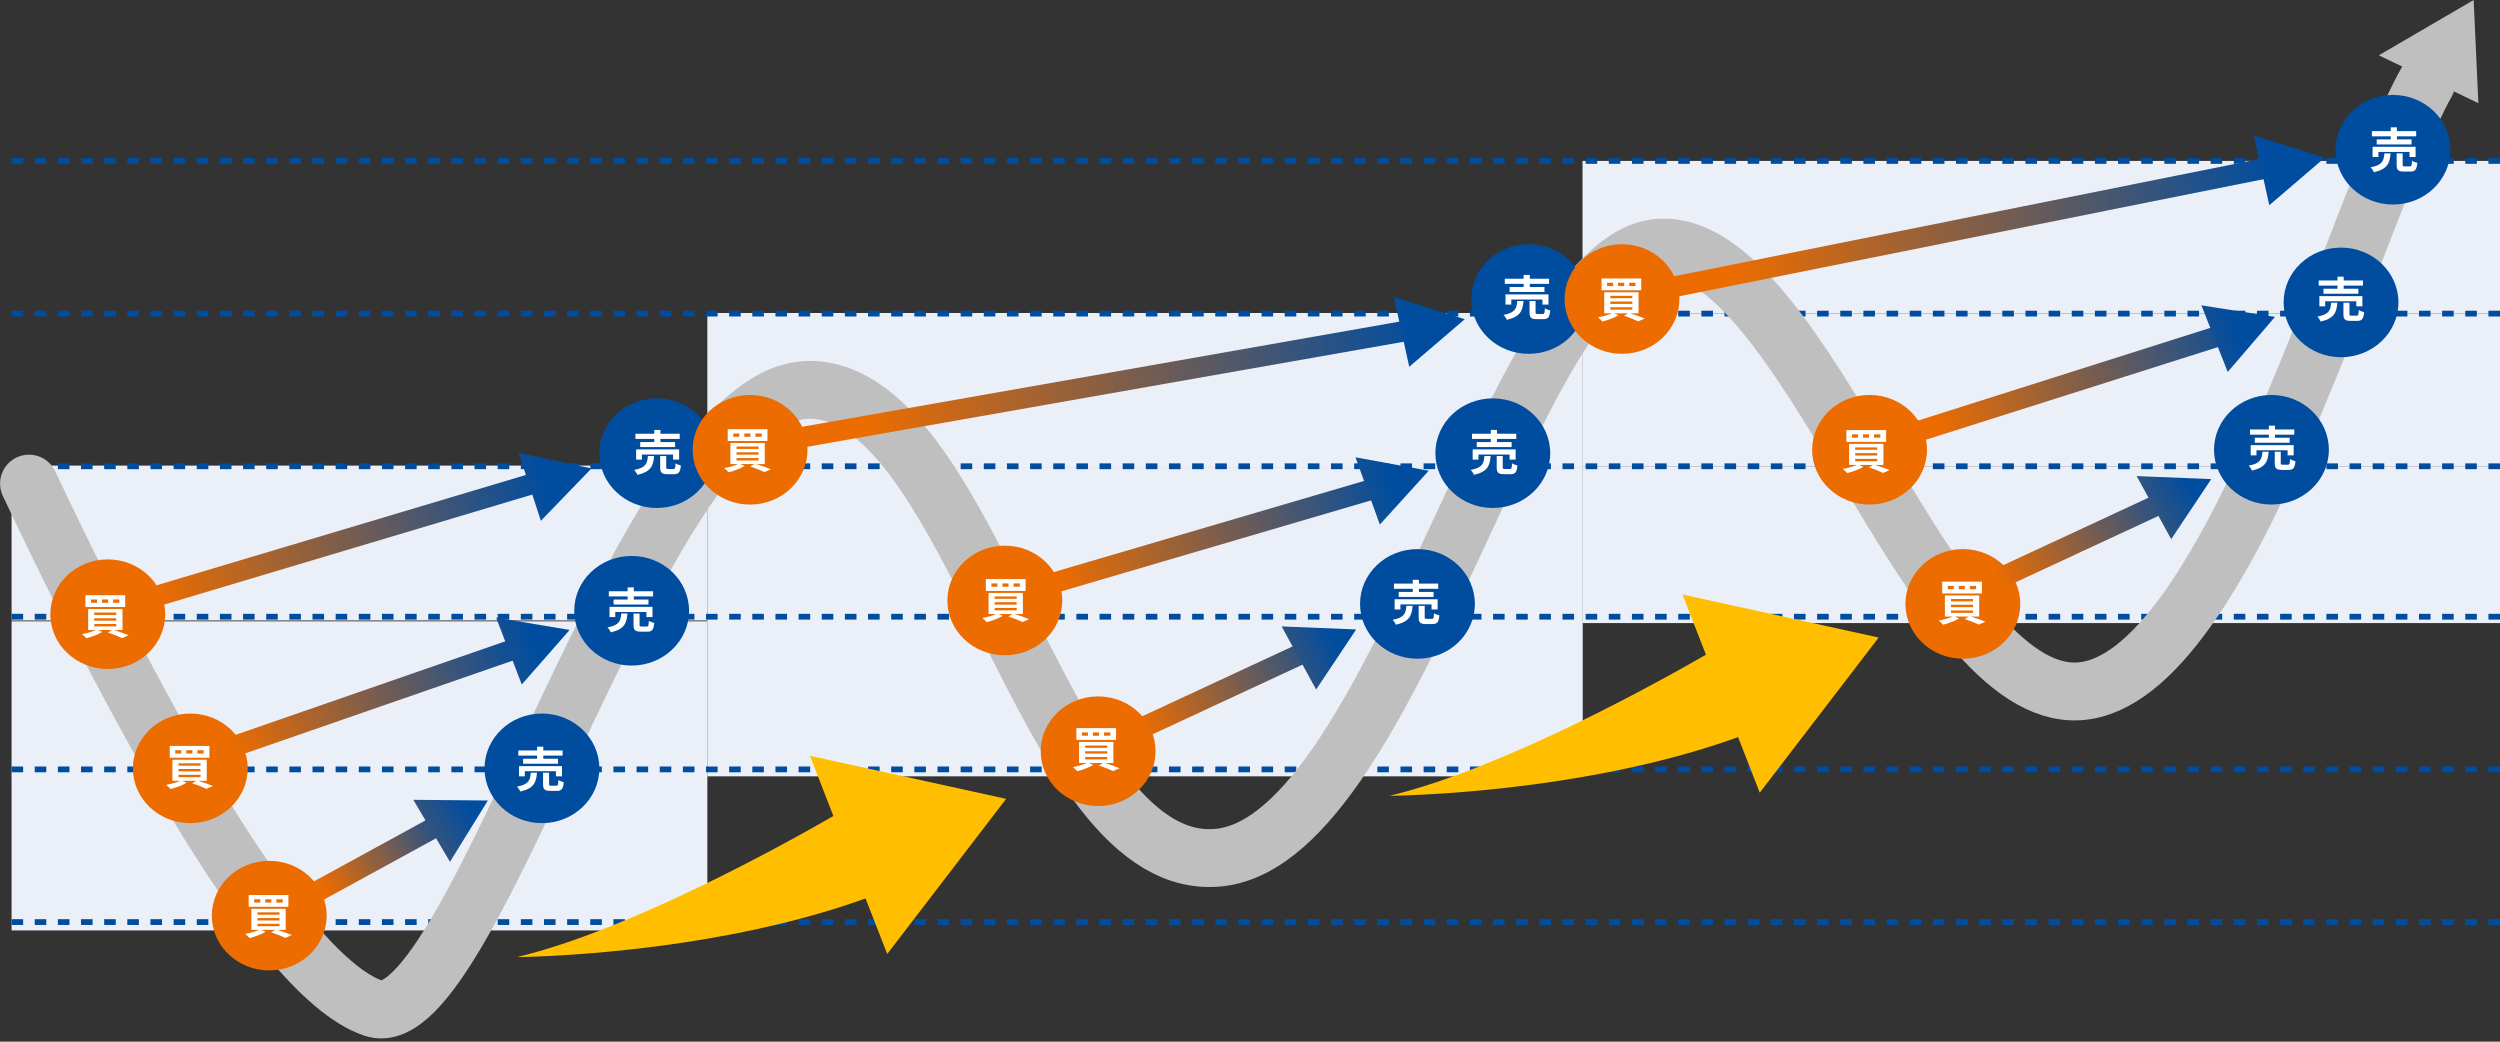 <svg width="432" height="180" viewBox="0 0 432 180" fill="none" xmlns="http://www.w3.org/2000/svg">
<rect x="0" y="0" width="432" height="180" fill="#333333" stroke="none"/>
<path d="M122.231 134.023H2V160.779H122.231V134.023Z" fill="#EBEFF8"/>
<path d="M122.231 107.367H2V134.123H122.231V107.367Z" fill="#EBEFF8"/>
<path d="M122.231 80.457H2V107.213H122.231V80.457Z" fill="#EBEFF8"/>
<path d="M273.494 107.396H122.231V134.152H273.494V107.396Z" fill="#EBEFF8"/>
<path d="M273.494 80.738H122.231V107.494H273.494V80.738Z" fill="#EBEFF8"/>
<path d="M273.494 54.086H122.231V80.842H273.494V54.086Z" fill="#EBEFF8"/>
<path d="M432 80.572H273.461V107.668H432V80.572Z" fill="#EBEFF8"/>
<path d="M432 54.191H273.461V80.574H432V54.191Z" fill="#EBEFF8"/>
<path d="M432 27.809H273.461V54.191H432V27.809Z" fill="#EBEFF8"/>
<path d="M431.999 159.334H2" stroke="#004DA0" stroke-miterlimit="10" stroke-dasharray="2 2"/>
<path d="M431.999 132.951H2" stroke="#004DA0" stroke-miterlimit="10" stroke-dasharray="2 2"/>
<path d="M431.999 106.568H2" stroke="#004DA0" stroke-miterlimit="10" stroke-dasharray="2 2"/>
<path d="M431.999 80.572H2" stroke="#004DA0" stroke-miterlimit="10" stroke-dasharray="2 2"/>
<path d="M431.999 54.191H2" stroke="#004DA0" stroke-miterlimit="10" stroke-dasharray="2 2"/>
<path d="M431.999 27.807H2" stroke="#004DA0" stroke-miterlimit="10" stroke-dasharray="2 2"/>
<path d="M5.013 83.568C20.619 116.616 47.145 168.293 64.505 174.212C81.866 180.132 111.008 67.367 139.84 67.367C168.671 67.367 180.142 151.719 210.834 148.167C241.525 144.615 261.676 44.281 286.788 42.801C311.899 41.322 333.29 121.234 359.332 119.458C385.373 117.682 407.099 35.769 419.286 14.262" stroke="#BFBFBF" stroke-width="10" stroke-linecap="round" stroke-linejoin="round"/>
<path d="M18.623 115.604C24.102 115.604 28.544 111.364 28.544 106.133C28.544 100.902 24.102 96.662 18.623 96.662C13.144 96.662 8.703 100.902 8.703 106.133C8.703 111.364 13.144 115.604 18.623 115.604Z" fill="#EC6C00"/>
<path d="M32.884 142.241C38.363 142.241 42.804 138.001 42.804 132.77C42.804 127.539 38.363 123.299 32.884 123.299C27.405 123.299 22.963 127.539 22.963 132.77C22.963 138.001 27.405 142.241 32.884 142.241Z" fill="#EC6C00"/>
<path d="M46.525 167.692C52.004 167.692 56.445 163.452 56.445 158.221C56.445 152.99 52.004 148.75 46.525 148.75C41.046 148.75 36.604 152.99 36.604 158.221C36.604 163.452 41.046 167.692 46.525 167.692Z" fill="#EC6C00"/>
<path d="M93.647 142.241C99.126 142.241 103.568 138.001 103.568 132.77C103.568 127.539 99.126 123.299 93.647 123.299C88.168 123.299 83.727 127.539 83.727 132.77C83.727 138.001 88.168 142.241 93.647 142.241Z" fill="#004DA0"/>
<path d="M109.149 115.01C114.628 115.01 119.069 110.77 119.069 105.539C119.069 100.309 114.628 96.068 109.149 96.068C103.67 96.068 99.228 100.309 99.228 105.539C99.228 110.77 103.67 115.01 109.149 115.01Z" fill="#004DA0"/>
<path d="M113.488 87.78C118.967 87.78 123.409 83.54 123.409 78.309C123.409 73.078 118.967 68.838 113.488 68.838C108.009 68.838 103.568 73.078 103.568 78.309C103.568 83.54 108.009 87.78 113.488 87.78Z" fill="#004DA0"/>
<path d="M129.609 87.19C135.088 87.19 139.53 82.95 139.53 77.719C139.53 72.488 135.088 68.248 129.609 68.248C124.13 68.248 119.688 72.488 119.688 77.719C119.688 82.95 124.13 87.19 129.609 87.19Z" fill="#EC6C00"/>
<path d="M173.631 113.233C179.11 113.233 183.552 108.993 183.552 103.762C183.552 98.531 179.11 94.291 173.631 94.291C168.152 94.291 163.711 98.531 163.711 103.762C163.711 108.993 168.152 113.233 173.631 113.233Z" fill="#EC6C00"/>
<path d="M189.752 139.282C195.231 139.282 199.673 135.042 199.673 129.811C199.673 124.58 195.231 120.34 189.752 120.34C184.273 120.34 179.832 124.58 179.832 129.811C179.832 135.042 184.273 139.282 189.752 139.282Z" fill="#EC6C00"/>
<path d="M244.935 113.825C250.414 113.825 254.856 109.585 254.856 104.354C254.856 99.123 250.414 94.883 244.935 94.883C239.456 94.883 235.015 99.123 235.015 104.354C235.015 109.585 239.456 113.825 244.935 113.825Z" fill="#004DA0"/>
<path d="M257.956 87.78C263.435 87.78 267.877 83.54 267.877 78.309C267.877 73.078 263.435 68.838 257.956 68.838C252.477 68.838 248.036 73.078 248.036 78.309C248.036 83.54 252.477 87.78 257.956 87.78Z" fill="#004DA0"/>
<path d="M264.157 61.143C269.636 61.143 274.077 56.903 274.077 51.672C274.077 46.441 269.636 42.201 264.157 42.201C258.678 42.201 254.236 46.441 254.236 51.672C254.236 56.903 258.678 61.143 264.157 61.143Z" fill="#004DA0"/>
<path d="M280.277 61.143C285.756 61.143 290.198 56.903 290.198 51.672C290.198 46.441 285.756 42.201 280.277 42.201C274.799 42.201 270.357 46.441 270.357 51.672C270.357 56.903 274.799 61.143 280.277 61.143Z" fill="#EC6C00"/>
<path d="M323.06 87.19C328.539 87.19 332.98 82.95 332.98 77.719C332.98 72.488 328.539 68.248 323.06 68.248C317.581 68.248 313.139 72.488 313.139 77.719C313.139 82.95 317.581 87.19 323.06 87.19Z" fill="#EC6C00"/>
<path d="M339.181 113.825C344.66 113.825 349.102 109.585 349.102 104.354C349.102 99.123 344.66 94.883 339.181 94.883C333.702 94.883 329.26 99.123 329.26 104.354C329.26 109.585 333.702 113.825 339.181 113.825Z" fill="#EC6C00"/>
<path d="M392.504 87.19C397.983 87.19 402.424 82.95 402.424 77.719C402.424 72.488 397.983 68.248 392.504 68.248C387.025 68.248 382.583 72.488 382.583 77.719C382.583 82.95 387.025 87.19 392.504 87.19Z" fill="#004DA0"/>
<path d="M404.529 61.727C410.008 61.727 414.449 57.487 414.449 52.256C414.449 47.026 410.008 42.785 404.529 42.785C399.05 42.785 394.608 47.026 394.608 52.256C394.608 57.487 399.05 61.727 404.529 61.727Z" fill="#004DA0"/>
<path d="M413.503 35.344C418.982 35.344 423.423 31.104 423.423 25.873C423.423 20.643 418.982 16.402 413.503 16.402C408.024 16.402 403.582 20.643 403.582 25.873C403.582 31.104 408.024 35.344 413.503 35.344Z" fill="#004DA0"/>
<path d="M247.08 54.647L136.093 74.189L136.768 77.682L247.754 58.14L247.08 54.647Z" fill="url(#paint0_linear_1418_24282)"/>
<path d="M285.486 52.133L284.705 48.659L393.539 26.852L394.327 30.32L285.486 52.133Z" fill="url(#paint1_linear_1418_24282)"/>
<path d="M238.907 82.167L175.123 100.9L176.216 104.295L240.001 85.561L238.907 82.167Z" fill="url(#paint2_linear_1418_24282)"/>
<path d="M387.171 54.995L325.177 74.66L326.35 78.031L388.345 58.365L387.171 54.995Z" fill="url(#paint3_linear_1418_24282)"/>
<path d="M227.156 109.935L190.371 127.025L191.999 130.219L228.784 113.128L227.156 109.935Z" fill="url(#paint4_linear_1418_24282)"/>
<path d="M373.902 84.773L337.117 101.863L338.745 105.057L375.53 87.966L373.902 84.773Z" fill="url(#paint5_linear_1418_24282)"/>
<path d="M33.535 133.248L32.233 129.921L88.675 110.346L89.977 113.678L33.535 133.248Z" fill="url(#paint6_linear_1418_24282)"/>
<path d="M53.766 156.66L51.925 153.576L74.804 141.062L76.646 144.147L53.766 156.66Z" fill="url(#paint7_linear_1418_24282)"/>
<path d="M253.107 55.164L243.516 63.38L240.862 51.34L253.114 55.164H253.107Z" fill="url(#paint8_linear_1418_24282)"/>
<path d="M93.285 81.35L21.982 102.656L23.094 106.046L94.397 84.739L93.285 81.35Z" fill="url(#paint9_linear_1418_24282)"/>
<path d="M102.198 80.951L93.462 89.996L89.624 78.252L102.198 80.951Z" fill="url(#paint10_linear_1418_24282)"/>
<path d="M401.723 27.248L392.131 35.464L389.478 23.424L401.723 27.248Z" fill="url(#paint11_linear_1418_24282)"/>
<path d="M246.877 81.346L238.438 90.645L234.222 79.019L246.877 81.346Z" fill="url(#paint12_linear_1418_24282)"/>
<path d="M427.449 0L428.261 17.826L411.061 9.558L427.449 0Z" fill="#BFBFBF"/>
<path d="M393.117 54.755L384.951 64.273L380.4 52.766L393.117 54.755Z" fill="url(#paint13_linear_1418_24282)"/>
<path d="M234.346 108.771L227.426 119.154L221.468 108.244L234.346 108.771Z" fill="url(#paint14_linear_1418_24282)"/>
<path d="M382.099 82.793L375.179 93.175L369.22 82.266L382.099 82.793Z" fill="url(#paint15_linear_1418_24282)"/>
<path d="M98.434 108.85L90.162 118.285L85.735 106.73L98.427 108.85H98.434Z" fill="url(#paint16_linear_1418_24282)"/>
<path d="M84.303 138.325L77.756 148.921L71.419 138.207L84.303 138.325Z" fill="url(#paint17_linear_1418_24282)"/>
<path d="M19.696 108.868C20.614 109.152 21.618 109.513 22.226 109.773L21.104 110.265C20.564 109.992 19.609 109.608 18.661 109.306L19.361 108.874H16.937L17.693 109.199C16.962 109.655 15.827 110.052 14.922 110.294C14.748 110.093 14.376 109.738 14.159 109.572C15.009 109.424 15.957 109.158 16.571 108.874H15.232V105.233H21.166V108.874H19.69L19.696 108.868ZM21.631 104.89H14.767V102.848H21.631V104.89ZM16.77 103.588H15.728V104.162H16.77V103.588ZM16.286 106.257H20.093V105.849H16.286V106.257ZM16.286 107.252H20.093V106.837H16.286V107.252ZM16.286 108.246H20.093V107.832H16.286V108.246ZM18.685 103.588H17.631V104.162H18.685V103.588ZM20.639 103.588H19.547V104.162H20.639V103.588Z" fill="white"/>
<path d="M34.254 134.918C35.172 135.203 36.176 135.564 36.784 135.824L35.662 136.315C35.123 136.043 34.168 135.658 33.219 135.357L33.92 134.924H31.495L32.252 135.25C31.52 135.706 30.385 136.102 29.48 136.345C29.307 136.144 28.934 135.789 28.718 135.623C29.567 135.475 30.516 135.209 31.13 134.924H29.79V131.284H35.724V134.924H34.248L34.254 134.918ZM36.189 130.941H29.325V128.898H36.189V130.941ZM31.328 129.638H30.286V130.213H31.328V129.638ZM30.844 132.308H34.651V131.9H30.844V132.308ZM30.844 133.302H34.651V132.888H30.844V133.302ZM30.844 134.297H34.651V133.883H30.844V134.297ZM33.244 129.638H32.19V130.213H33.244V129.638ZM35.197 129.638H34.106V130.213H35.197V129.638Z" fill="white"/>
<path d="M47.901 160.672C48.819 160.957 49.823 161.318 50.431 161.578L49.309 162.069C48.769 161.797 47.814 161.412 46.866 161.11L47.566 160.678H45.142L45.898 161.004C45.167 161.46 44.032 161.856 43.127 162.099C42.953 161.898 42.581 161.543 42.364 161.377C43.214 161.229 44.162 160.962 44.776 160.678H43.437V157.038H49.371V160.678H47.895L47.901 160.672ZM49.836 156.695H42.972V154.652H49.836V156.695ZM44.975 155.392H43.933V155.966H44.975V155.392ZM44.491 158.062H48.298V157.653H44.491V158.062ZM44.491 159.056H48.298V158.642H44.491V159.056ZM44.491 160.051H48.298V159.636H44.491V160.051ZM46.891 155.392H45.836V155.966H46.891V155.392ZM48.844 155.392H47.752V155.966H48.844V155.392Z" fill="white"/>
<path d="M130.682 80.186C131.599 80.47 132.604 80.831 133.211 81.092L132.089 81.583C131.55 81.311 130.595 80.926 129.646 80.624L130.347 80.192H127.923L128.679 80.517C127.947 80.973 126.813 81.37 125.907 81.613C125.734 81.411 125.362 81.056 125.145 80.891C125.994 80.743 126.943 80.476 127.557 80.192H126.217V76.552H132.151V80.192H130.675L130.682 80.186ZM132.616 76.208H125.752V74.166H132.616V76.208ZM127.755 74.906H126.713V75.48H127.755V74.906ZM127.271 77.576H131.079V77.167H127.271V77.576ZM127.271 78.57H131.079V78.156H127.271V78.57ZM127.271 79.564H131.079V79.15H127.271V79.564ZM129.671 74.906H128.617V75.48H129.671V74.906ZM131.624 74.906H130.533V75.48H131.624V74.906Z" fill="white"/>
<path d="M175.287 106.088C176.205 106.373 177.209 106.734 177.817 106.994L176.694 107.485C176.155 107.213 175.2 106.828 174.251 106.526L174.952 106.094H172.528L173.284 106.42C172.553 106.876 171.418 107.272 170.513 107.515C170.339 107.314 169.967 106.959 169.75 106.793C170.599 106.645 171.548 106.378 172.162 106.094H170.823V102.454H176.756V106.094H175.281L175.287 106.088ZM177.221 102.111H170.358V100.068H177.221V102.111ZM172.36 100.808H171.319V101.382H172.36V100.808ZM171.877 103.478H175.684V103.07H171.877V103.478ZM171.877 104.472H175.684V104.058H171.877V104.472ZM171.877 105.467H175.684V105.053H171.877V105.467ZM174.276 100.808H173.222V101.382H174.276V100.808ZM176.229 100.808H175.138V101.382H176.229V100.808Z" fill="white"/>
<path d="M190.925 131.844C191.842 132.128 192.847 132.489 193.455 132.75L192.332 133.241C191.793 132.969 190.838 132.584 189.889 132.282L190.59 131.85H188.166L188.922 132.176C188.19 132.632 187.056 133.028 186.151 133.271C185.977 133.07 185.605 132.714 185.388 132.549C186.237 132.401 187.186 132.134 187.8 131.85H186.461V128.21H192.394V131.85H190.919L190.925 131.844ZM192.859 127.866H185.996V125.824H192.859V127.866ZM187.998 126.564H186.957V127.138H187.998V126.564ZM187.515 129.234H191.322V128.825H187.515V129.234ZM187.515 130.228H191.322V129.814H187.515V130.228ZM187.515 131.223H191.322V130.808H187.515V131.223ZM189.914 126.564H188.86V127.138H189.914V126.564ZM191.867 126.564H190.776V127.138H191.867V126.564Z" fill="white"/>
<path d="M281.673 54.137C282.591 54.421 283.595 54.782 284.203 55.043L283.08 55.534C282.541 55.262 281.586 54.877 280.637 54.575L281.338 54.143H278.914L279.67 54.469C278.939 54.925 277.804 55.321 276.899 55.564C276.725 55.362 276.353 55.007 276.136 54.842C276.985 54.694 277.934 54.427 278.548 54.143H277.209V50.503H283.142V54.143H281.667L281.673 54.137ZM283.607 50.159H276.744V48.117H283.607V50.159ZM278.746 48.857H277.705V49.431H278.746V48.857ZM278.263 51.527H282.07V51.118H278.263V51.527ZM278.263 52.521H282.07V52.107H278.263V52.521ZM278.263 53.516H282.07V53.101H278.263V53.516ZM280.662 48.857H279.608V49.431H280.662V48.857ZM282.615 48.857H281.524V49.431H282.615V48.857Z" fill="white"/>
<path d="M323.984 80.331C324.902 80.615 325.906 80.976 326.514 81.236L325.391 81.728C324.852 81.455 323.897 81.07 322.948 80.769L323.649 80.337H321.225L321.981 80.662C321.25 81.118 320.115 81.514 319.21 81.757C319.036 81.556 318.664 81.201 318.447 81.035C319.296 80.887 320.245 80.621 320.859 80.337H319.52V76.696H325.453V80.337H323.978L323.984 80.331ZM325.918 76.353H319.055V74.311H325.918V76.353ZM321.057 75.05H320.016V75.625H321.057V75.05ZM320.574 77.72H324.381V77.312H320.574V77.72ZM320.574 78.715H324.381V78.3H320.574V78.715ZM320.574 79.709H324.381V79.295H320.574V79.709ZM322.973 75.05H321.919V75.625H322.973V75.05ZM324.926 75.05H323.835V75.625H324.926V75.05Z" fill="white"/>
<path d="M340.539 106.53C341.457 106.814 342.461 107.175 343.069 107.435L341.946 107.927C341.407 107.654 340.452 107.27 339.503 106.968L340.204 106.536H337.78L338.536 106.861C337.804 107.317 336.67 107.714 335.765 107.956C335.591 107.755 335.219 107.4 335.002 107.234C335.851 107.086 336.8 106.82 337.414 106.536H336.075V102.895H342.008V106.536H340.533L340.539 106.53ZM342.473 102.552H335.61V100.51H342.473V102.552ZM337.612 101.25H336.571V101.824H337.612V101.25ZM337.129 103.919H340.936V103.511H337.129V103.919ZM337.129 104.914H340.936V104.499H337.129V104.914ZM337.129 105.908H340.936V105.494H337.129V105.908ZM339.528 101.25H338.474V101.824H339.528V101.25ZM341.481 101.25H340.39V101.824H341.481V101.25Z" fill="white"/>
<path d="M113.03 78.8C112.893 80.469 112.509 81.517 110.14 82.055C110.047 81.801 109.787 81.41 109.576 81.203C111.634 80.824 111.851 80.078 111.957 78.8H113.036H113.03ZM113.054 75.846H109.805V74.952H113.054V74.295H114.121V74.952H117.457V75.846H114.121V76.385H116.657V77.249H110.63V76.385H113.054V75.846ZM116.303 79.421V78.545H110.921V79.421H109.923V77.657H117.351V79.421H116.309H116.303ZM116.353 81.049C116.638 81.049 116.694 80.907 116.725 80.06C116.936 80.22 117.376 80.368 117.655 80.433C117.543 81.629 117.271 81.937 116.458 81.937H115.336C114.332 81.937 114.077 81.653 114.077 80.765V78.8H115.119V80.747C115.119 81.013 115.169 81.043 115.485 81.043H116.353V81.049Z" fill="white"/>
<path d="M263.258 52.011C263.121 53.68 262.737 54.727 260.368 55.266C260.275 55.012 260.015 54.621 259.804 54.414C261.862 54.035 262.079 53.289 262.185 52.011H263.264H263.258ZM263.282 49.057H260.033V48.163H263.282V47.506H264.349V48.163H267.685V49.057H264.349V49.595H266.885V50.46H260.858V49.595H263.282V49.057ZM266.531 52.632V51.756H261.149V52.632H260.151V50.868H267.579V52.632H266.538H266.531ZM266.581 54.26C266.866 54.26 266.922 54.118 266.953 53.271C267.164 53.431 267.604 53.579 267.883 53.644C267.771 54.84 267.499 55.148 266.686 55.148H265.564C264.56 55.148 264.305 54.864 264.305 53.976V52.011H265.347V53.958C265.347 54.224 265.397 54.254 265.713 54.254H266.581V54.26Z" fill="white"/>
<path d="M257.584 78.8C257.448 80.469 257.063 81.517 254.695 82.055C254.602 81.801 254.341 81.41 254.13 81.203C256.189 80.824 256.406 80.078 256.511 78.8H257.59H257.584ZM257.609 75.846H254.36V74.952H257.609V74.295H258.675V74.952H262.011V75.846H258.675V76.385H261.211V77.249H255.184V76.385H257.609V75.846ZM260.858 79.421V78.545H255.476V79.421H254.478V77.657H261.906V79.421H260.864H260.858ZM260.907 81.049C261.193 81.049 261.248 80.907 261.279 80.06C261.49 80.22 261.93 80.368 262.209 80.433C262.098 81.629 261.825 81.937 261.013 81.937H259.89C258.886 81.937 258.632 81.653 258.632 80.765V78.8H259.673V80.747C259.673 81.013 259.723 81.043 260.039 81.043H260.907V81.049Z" fill="white"/>
<path d="M244.099 104.696C243.962 106.365 243.578 107.413 241.209 107.952C241.116 107.697 240.856 107.307 240.645 107.099C242.704 106.721 242.921 105.975 243.026 104.696H244.105H244.099ZM244.123 101.742H240.874V100.848H244.123V100.191H245.19V100.848H248.526V101.742H245.19V102.281H247.726V103.145H241.699V102.281H244.123V101.742ZM247.372 105.318V104.442H241.991V105.318H240.992V103.554H248.42V105.318H247.379H247.372ZM247.422 106.945C247.707 106.945 247.763 106.803 247.794 105.957C248.005 106.117 248.445 106.265 248.724 106.33C248.612 107.526 248.34 107.833 247.527 107.833H246.405C245.401 107.833 245.146 107.549 245.146 106.661V104.696H246.188V106.644C246.188 106.91 246.238 106.94 246.554 106.94H247.422V106.945Z" fill="white"/>
<path d="M413.091 26.509C412.955 28.178 412.57 29.226 410.202 29.764C410.109 29.51 409.849 29.119 409.638 28.912C411.696 28.533 411.913 27.787 412.019 26.509H413.097H413.091ZM413.116 23.555H409.867V22.661H413.116V22.004H414.183V22.661H417.518V23.555H414.183V24.093H416.718V24.958H410.692V24.093H413.116V23.555ZM416.365 27.13V26.254H410.983V27.13H409.985V25.366H417.413V27.13H416.371H416.365ZM416.415 28.758C416.7 28.758 416.756 28.616 416.787 27.769C416.997 27.929 417.438 28.077 417.717 28.142C417.605 29.338 417.332 29.646 416.52 29.646H415.398C414.393 29.646 414.139 29.362 414.139 28.474V26.509H415.181V28.456C415.181 28.722 415.23 28.752 415.547 28.752H416.415V28.758Z" fill="white"/>
<path d="M403.896 52.309C403.76 53.979 403.376 55.026 401.007 55.565C400.914 55.31 400.654 54.92 400.443 54.713C402.501 54.334 402.718 53.588 402.824 52.309H403.903H403.896ZM403.921 49.356H400.672V48.462H403.921V47.805H404.988V48.462H408.324V49.356H404.988V49.894H407.524V50.758H401.497V49.894H403.921V49.356ZM407.17 52.931V52.055H401.788V52.931H400.79V51.167H408.218V52.931H407.176H407.17ZM407.22 54.559C407.505 54.559 407.561 54.417 407.592 53.57C407.803 53.73 408.243 53.878 408.522 53.943C408.41 55.139 408.138 55.447 407.325 55.447H406.203C405.199 55.447 404.944 55.163 404.944 54.275V52.309H405.986V54.257C405.986 54.523 406.036 54.553 406.352 54.553H407.22V54.559Z" fill="white"/>
<path d="M392.026 78.061C391.89 79.731 391.506 80.778 389.137 81.317C389.044 81.062 388.784 80.672 388.573 80.465C390.631 80.086 390.848 79.34 390.954 78.061H392.033H392.026ZM392.051 75.108H388.802V74.214H392.051V73.557H393.118V74.214H396.453V75.108H393.118V75.646H395.654V76.51H389.627V75.646H392.051V75.108ZM395.3 78.683V77.807H389.918V78.683H388.92V76.919H396.348V78.683H395.306H395.3ZM395.35 80.311C395.635 80.311 395.691 80.169 395.722 79.322C395.933 79.482 396.373 79.63 396.652 79.695C396.54 80.891 396.267 81.199 395.455 81.199H394.333C393.328 81.199 393.074 80.915 393.074 80.026V78.061H394.116V80.009C394.116 80.275 394.165 80.305 394.482 80.305H395.35V80.311Z" fill="white"/>
<path d="M108.428 106.012C108.292 107.682 107.908 108.729 105.539 109.268C105.446 109.014 105.186 108.623 104.975 108.416C107.033 108.037 107.25 107.285 107.356 106.012H108.435H108.428ZM108.453 103.059H105.204V102.165H108.453V101.508H109.52V102.165H112.855V103.059H109.52V103.597H112.056V104.462H106.029V103.597H108.453V103.059ZM111.702 106.634V105.752H106.32V106.634H105.322V104.87H112.75V106.634H111.708H111.702ZM111.752 108.262C112.037 108.262 112.093 108.12 112.124 107.273C112.335 107.433 112.775 107.581 113.054 107.646C112.942 108.842 112.669 109.15 111.857 109.15H110.735C109.731 109.15 109.476 108.866 109.476 107.984V106.018H110.518V107.966C110.518 108.232 110.568 108.262 110.884 108.262H111.752Z" fill="white"/>
<path d="M92.791 133.526C92.655 135.195 92.271 136.243 89.902 136.782C89.809 136.527 89.549 136.137 89.338 135.929C91.396 135.551 91.613 134.799 91.719 133.526H92.798H92.791ZM92.816 130.572H89.567V129.679H92.816V129.021H93.883V129.679H97.219V130.572H93.883V131.111H96.419V131.975H90.392V131.111H92.816V130.572ZM96.065 134.148V133.266H90.683V134.148H89.685V132.384H97.113V134.148H96.072H96.065ZM96.115 135.776C96.4 135.776 96.456 135.633 96.487 134.787C96.698 134.947 97.138 135.095 97.417 135.16C97.305 136.356 97.032 136.663 96.22 136.663H95.098C94.094 136.663 93.839 136.379 93.839 135.497V133.532H94.881V135.48C94.881 135.746 94.931 135.776 95.247 135.776H96.115Z" fill="white"/>
<path d="M173.861 138.042L139.957 130.602L144.013 141.002C136.119 145.554 108.919 160.725 89.338 165.384C89.338 165.384 121.97 165.201 149.568 155.25L153.313 164.851L173.855 138.048L173.861 138.042Z" fill="#FFBF00"/>
<path d="M324.635 110.169L290.732 102.729L294.787 113.129C286.894 117.681 259.693 132.852 240.112 137.511C240.112 137.511 272.745 137.327 300.342 127.377L304.087 136.978L324.629 110.175L324.635 110.169Z" fill="#FFBF00"/>
<defs>
<linearGradient id="paint0_linear_1418_24282" x1="136.676" y1="76.309" x2="253.612" y2="52.776" gradientUnits="userSpaceOnUse">
<stop offset="0.11" stop-color="#EC6C00"/>
<stop offset="0.93" stop-color="#004DA0"/>
</linearGradient>
<linearGradient id="paint1_linear_1418_24282" x1="286.739" y1="50.127" x2="400.156" y2="25.051" gradientUnits="userSpaceOnUse">
<stop offset="0.11" stop-color="#EC6C00"/>
<stop offset="0.93" stop-color="#004DA0"/>
</linearGradient>
<linearGradient id="paint2_linear_1418_24282" x1="175.367" y1="102.699" x2="245.582" y2="80.023" gradientUnits="userSpaceOnUse">
<stop offset="0.11" stop-color="#EC6C00"/>
<stop offset="0.93" stop-color="#004DA0"/>
</linearGradient>
<linearGradient id="paint3_linear_1418_24282" x1="327.413" y1="75.816" x2="393.268" y2="52.897" gradientUnits="userSpaceOnUse">
<stop offset="0.11" stop-color="#EC6C00"/>
<stop offset="0.93" stop-color="#004DA0"/>
</linearGradient>
<linearGradient id="paint4_linear_1418_24282" x1="192.419" y1="127.995" x2="234.16" y2="106.867" gradientUnits="userSpaceOnUse">
<stop offset="0.11" stop-color="#EC6C00"/>
<stop offset="0.93" stop-color="#004DA0"/>
</linearGradient>
<linearGradient id="paint5_linear_1418_24282" x1="340.901" y1="102.781" x2="380.128" y2="80.841" gradientUnits="userSpaceOnUse">
<stop offset="0.11" stop-color="#EC6C00"/>
<stop offset="0.93" stop-color="#004DA0"/>
</linearGradient>
<linearGradient id="paint6_linear_1418_24282" x1="32.983" y1="131.585" x2="94.932" y2="107.934" gradientUnits="userSpaceOnUse">
<stop offset="0.11" stop-color="#EC6C00"/>
<stop offset="0.93" stop-color="#004DA0"/>
</linearGradient>
<linearGradient id="paint7_linear_1418_24282" x1="52.514" y1="155.133" x2="80.441" y2="138.812" gradientUnits="userSpaceOnUse">
<stop offset="0.11" stop-color="#EC6C00"/>
<stop offset="0.93" stop-color="#004DA0"/>
</linearGradient>
<linearGradient id="paint8_linear_1418_24282" x1="134.96" y1="77.03" x2="251.897" y2="53.491" gradientUnits="userSpaceOnUse">
<stop offset="0.11" stop-color="#EC6C00"/>
<stop offset="0.93" stop-color="#004DA0"/>
</linearGradient>
<linearGradient id="paint9_linear_1418_24282" x1="18.193" y1="105.995" x2="99.186" y2="78.675" gradientUnits="userSpaceOnUse">
<stop offset="0.11" stop-color="#EC6C00"/>
<stop offset="0.93" stop-color="#004DA0"/>
</linearGradient>
<linearGradient id="paint10_linear_1418_24282" x1="18.401" y1="106.606" x2="99.394" y2="79.292" gradientUnits="userSpaceOnUse">
<stop offset="0.11" stop-color="#EC6C00"/>
<stop offset="0.93" stop-color="#004DA0"/>
</linearGradient>
<linearGradient id="paint11_linear_1418_24282" x1="285.56" y1="50.653" x2="399.416" y2="25.48" gradientUnits="userSpaceOnUse">
<stop offset="0.11" stop-color="#EC6C00"/>
<stop offset="0.93" stop-color="#004DA0"/>
</linearGradient>
<linearGradient id="paint12_linear_1418_24282" x1="174.599" y1="103.005" x2="244.815" y2="80.329" gradientUnits="userSpaceOnUse">
<stop offset="0.11" stop-color="#EC6C00"/>
<stop offset="0.93" stop-color="#004DA0"/>
</linearGradient>
<linearGradient id="paint13_linear_1418_24282" x1="324.674" y1="76.939" x2="390.529" y2="54.02" gradientUnits="userSpaceOnUse">
<stop offset="0.11" stop-color="#EC6C00"/>
<stop offset="0.93" stop-color="#004DA0"/>
</linearGradient>
<linearGradient id="paint14_linear_1418_24282" x1="191.111" y1="129.069" x2="232.859" y2="107.947" gradientUnits="userSpaceOnUse">
<stop offset="0.11" stop-color="#EC6C00"/>
<stop offset="0.93" stop-color="#004DA0"/>
</linearGradient>
<linearGradient id="paint15_linear_1418_24282" x1="341.294" y1="103.475" x2="380.521" y2="81.535" gradientUnits="userSpaceOnUse">
<stop offset="0.11" stop-color="#EC6C00"/>
<stop offset="0.93" stop-color="#004DA0"/>
</linearGradient>
<linearGradient id="paint16_linear_1418_24282" x1="29.374" y1="132.888" x2="96.399" y2="107.305" gradientUnits="userSpaceOnUse">
<stop offset="0.11" stop-color="#EC6C00"/>
<stop offset="0.93" stop-color="#004DA0"/>
</linearGradient>
<linearGradient id="paint17_linear_1418_24282" x1="44.472" y1="159.6" x2="83.224" y2="136.956" gradientUnits="userSpaceOnUse">
<stop offset="0.11" stop-color="#EC6C00"/>
<stop offset="0.93" stop-color="#004DA0"/>
</linearGradient>
</defs>
</svg>
